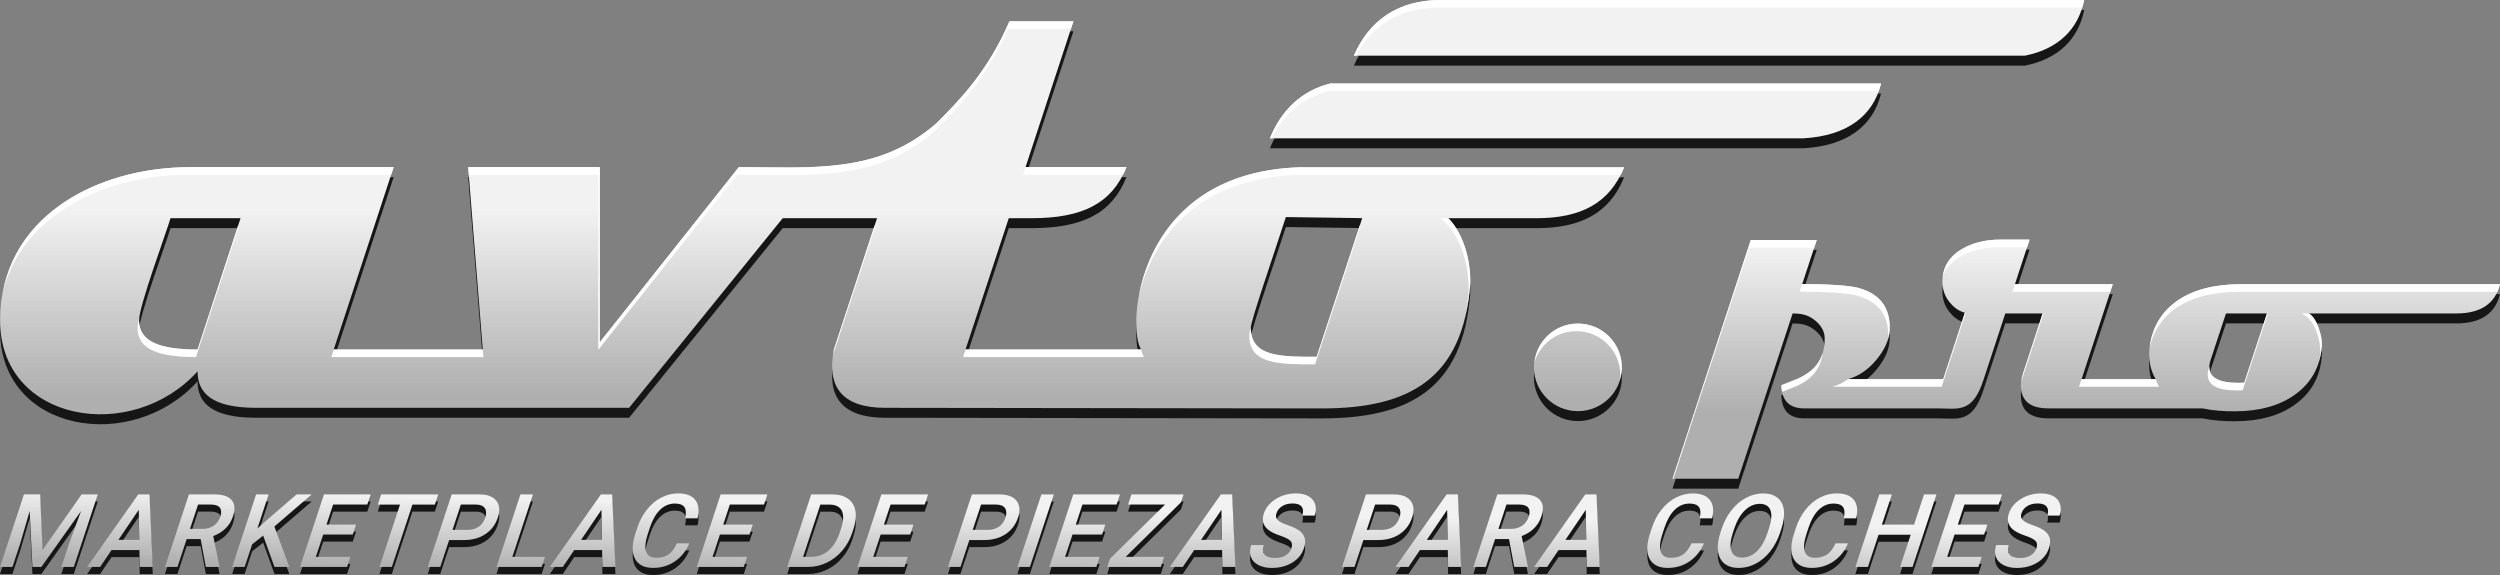<svg xmlns="http://www.w3.org/2000/svg" width="200" height="46" viewBox="0 0 200 46" fill="none">
  <rect x="0" y="0" width="200" height="46" fill="#808080" stroke="none"/>
  <g clip-path="url(#clip0_5464_756)">
    <path d="M166.735 0.797H115.243C111.818 0.797 109.507 2.462 108.31 5.252H161.995C164.69 4.705 166.269 3.122 166.735 0.797Z" fill="#161616"/>
    <path d="M150.484 7.48H106.395C104.102 8.071 102.501 9.62 101.596 11.861H144.287C147.79 11.659 149.857 10.055 150.484 7.48Z" fill="#161616"/>
    <path d="M91.287 28.754H77.243L80.7 18.253L82.509 18.252C86.605 18.252 88.946 17.085 90.116 14.168L82.043 14.17L85.873 2.499H80.754C78.999 6.583 76.658 8.917 74.902 10.667C70.221 14.751 64.955 14.168 59.103 14.168L47.986 28.171V14.169H37.454L38.624 28.754H26.7L31.491 14.169H15.219C7.612 14.169 0.006 18.253 0.006 26.421C0.006 34.589 10.539 36.339 15.805 30.505C15.805 32.255 16.975 33.421 20.486 33.421H50.328L62.616 18.252H70.163L66.712 28.754C66.127 31.672 67.297 33.421 70.808 33.421L105.748 33.471C112.77 33.471 117.034 31.088 117.619 23.503C117.683 21.581 117.033 19.42 115.863 18.253H122.911C126.416 18.253 128.756 17.09 129.927 14.184H103.862C90.784 14.68 90.141 27.042 91.287 28.754ZM15.804 28.754C12.879 28.754 11.123 28.17 11.123 26.421C11.123 25.253 13.333 19.329 13.639 18.252H19.245L15.804 28.754ZM105.33 29.339C102.404 29.339 100.064 29.339 100.064 27.005C100.064 26.468 101.923 21.085 102.869 18.163L108.977 18.247L105.33 29.339Z" fill="#161616"/>
    <path d="M126.232 26.68C124.288 26.68 122.713 28.249 122.713 30.184C122.713 32.118 124.289 33.687 126.232 33.687C128.176 33.687 129.751 32.118 129.751 30.184C129.751 28.249 128.175 26.68 126.232 26.68Z" fill="#161616"/>
    <path d="M181.36 25.872H178.078L176.842 29.613C176.778 29.808 176.743 29.992 176.743 30.167C176.743 31.004 177.515 31.423 179.063 31.423C179.246 31.423 179.404 31.418 179.538 31.408L181.36 25.872ZM158.665 31.225C157.79 33.887 156.652 33.473 154.991 33.468H144.337C143.145 33.468 142.536 32.849 142.507 31.612C142.952 31.428 143.402 31.248 143.857 31.074C144.496 30.78 144.975 30.426 145.307 30.006C145.752 29.448 145.975 28.74 145.975 27.872C145.975 27.338 145.728 26.865 145.233 26.455C144.743 26.047 144.268 25.877 143.408 25.872L139.06 39.095H133.8L140.062 19.997H145.337L144.178 23.523C146.355 23.523 147.992 23.633 148.694 23.838C150.415 24.317 151.242 25.434 151.172 27.184C151.137 27.963 150.791 28.75 150.143 29.538C149.48 30.356 148.708 30.886 147.843 31.129H155.457L157.19 25.813C156.667 25.679 156.264 25.345 155.952 24.954C155.579 24.486 155.393 23.942 155.393 23.329C155.393 22.206 155.912 21.338 156.947 20.725C157.802 20.221 158.827 19.967 160.019 19.967H162.364L161.194 23.533H169.023L166.525 31.129H172.455C172.106 30.541 171.931 29.869 171.931 29.114C171.931 28.85 171.956 28.586 172.005 28.326C172.257 26.855 172.977 25.694 174.177 24.859C175.451 23.973 177.155 23.532 179.282 23.532H200C199.614 25.088 198.456 25.872 196.522 25.872H184.712C185.034 26.086 185.291 26.474 185.494 27.043C185.697 27.617 185.781 28.111 185.741 28.529C185.607 30.155 184.895 31.432 183.614 32.355C182.387 33.243 180.789 33.691 178.83 33.702C177.856 33.709 176.978 33.631 176.195 33.467H163.871C162.402 33.467 161.67 32.853 161.67 31.627C161.67 31.312 161.729 30.978 161.858 30.619L163.41 25.872H160.423L158.665 31.225Z" fill="#161616"/>
    <path d="M184.16 24.795L184.622 24.796C184.351 24.775 184.16 24.795 184.16 24.795Z" fill="#161616"/>
    <path d="M166.735 0H115.243C111.818 0 109.507 1.666 108.31 4.455H161.995C164.69 3.908 166.269 2.324 166.735 0Z" fill="url(#paint0_linear_5464_756)"/>
    <path d="M150.484 6.684H106.395C104.102 7.274 102.501 8.823 101.596 11.064H144.287C147.79 10.862 149.857 9.258 150.484 6.684Z" fill="url(#paint1_linear_5464_756)"/>
    <path d="M91.287 27.957H77.243L80.7 17.457L82.509 17.456C86.605 17.456 88.946 16.288 90.116 13.371L82.043 13.373L85.873 1.703H80.754C78.999 5.786 76.658 8.12 74.902 9.871C70.221 13.954 64.955 13.371 59.103 13.371L47.986 27.374V13.372H37.454L38.624 27.957H26.7L31.491 13.372H15.219C7.612 13.372 0.006 17.457 0.006 25.625C0.006 33.792 10.539 35.542 15.805 29.709C15.805 31.458 16.975 32.625 20.486 32.625H50.328L62.616 17.456H70.163L66.712 27.957C66.127 30.875 67.297 32.625 70.808 32.625L105.748 32.674C112.77 32.674 117.034 30.292 117.619 22.707C117.683 20.785 117.033 18.623 115.863 17.457H122.911C126.416 17.457 128.756 16.293 129.927 13.387H103.862C90.784 13.883 90.141 26.245 91.287 27.957ZM15.804 27.957C12.879 27.957 11.123 27.374 11.123 25.625C11.123 24.457 13.333 18.532 13.639 17.456H19.245L15.804 27.957ZM105.33 28.541C102.404 28.541 100.064 28.541 100.064 26.207C100.064 25.671 101.923 20.288 102.869 17.365L108.977 17.45L105.33 28.541Z" fill="url(#paint2_linear_5464_756)"/>
    <path d="M126.232 25.884C124.288 25.884 122.713 27.452 122.713 29.387C122.713 31.322 124.289 32.891 126.232 32.891C128.176 32.891 129.751 31.322 129.751 29.387C129.751 27.452 128.175 25.884 126.232 25.884Z" fill="url(#paint3_linear_5464_756)"/>
    <path d="M181.36 25.075H178.078L176.842 28.816C176.778 29.01 176.743 29.195 176.743 29.369C176.743 30.207 177.515 30.625 179.063 30.625C179.246 30.625 179.404 30.62 179.538 30.61L181.36 25.075ZM158.665 30.429C157.79 33.09 156.652 32.676 154.991 32.671H144.337C143.145 32.671 142.536 32.053 142.507 30.816C142.952 30.631 143.402 30.452 143.857 30.277C144.496 29.983 144.975 29.629 145.307 29.21C145.752 28.651 145.975 27.943 145.975 27.075C145.975 26.542 145.728 26.068 145.233 25.659C144.743 25.25 144.268 25.08 143.408 25.075L139.06 38.298H133.8L140.062 19.201H145.337L144.178 22.727C146.355 22.727 147.992 22.837 148.694 23.041C150.415 23.52 151.242 24.637 151.172 26.388C151.137 27.166 150.791 27.953 150.143 28.742C149.48 29.56 148.708 30.089 147.843 30.333H155.457L157.19 25.017C156.667 24.882 156.264 24.549 155.952 24.157C155.579 23.69 155.393 23.145 155.393 22.532C155.393 21.41 155.912 20.542 156.947 19.929C157.802 19.425 158.827 19.171 160.019 19.171H162.364L161.194 22.737H169.023L166.525 30.333H172.455C172.106 29.744 171.931 29.073 171.931 28.317C171.931 28.053 171.956 27.789 172.005 27.529C172.257 26.058 172.977 24.898 174.177 24.063C175.451 23.176 177.155 22.736 179.282 22.736H200C199.614 24.292 198.456 25.075 196.522 25.075H184.712C185.034 25.29 185.291 25.678 185.494 26.247C185.697 26.82 185.781 27.314 185.741 27.733C185.607 29.359 184.895 30.635 183.614 31.558C182.387 32.446 180.789 32.895 178.83 32.905C177.856 32.913 176.978 32.834 176.195 32.67H163.871C162.402 32.67 161.67 32.057 161.67 30.83C161.67 30.515 161.729 30.182 161.858 29.823L163.41 25.075H160.423L158.665 30.429Z" fill="url(#paint4_linear_5464_756)"/>
    <path d="M115.119 0.608H166.571C166.632 0.409 166.694 0.211 166.736 0H115.244C111.819 0 109.508 1.666 108.311 4.455H108.493C109.755 2.041 111.956 0.608 115.119 0.608Z" fill="white"/>
    <path d="M106.27 7.292H150.284C150.355 7.092 150.432 6.896 150.484 6.684H106.395C104.102 7.274 102.501 8.823 101.596 11.064H101.752C102.69 9.154 104.193 7.826 106.27 7.292Z" fill="white"/>
    <path d="M103.862 13.387C95.017 13.723 91.864 19.484 91.101 23.709C92.05 19.56 95.31 14.315 103.737 13.995L129.65 13.998C129.752 13.799 129.838 13.606 129.926 13.387H103.862Z" fill="white"/>
    <path d="M47.862 27.983L58.98 13.98C64.831 13.98 70.098 14.563 74.779 10.48C76.535 8.729 78.875 6.395 80.631 2.312H85.675L85.875 1.704H80.756C79.001 5.787 76.66 8.121 74.904 9.872C70.223 13.955 64.957 13.372 59.105 13.372L47.986 27.374V13.372H37.454L37.503 13.98H47.862V27.983Z" fill="white"/>
    <path d="M89.842 13.981C89.943 13.782 90.028 13.591 90.116 13.372L82.049 13.373L81.849 13.981H89.842Z" fill="white"/>
    <path d="M15.679 28.566L19.12 18.064H19.046L15.805 27.957C12.88 27.957 11.124 27.374 11.124 25.624C11.124 25.559 11.133 25.472 11.147 25.378C11.057 25.75 11 26.053 11 26.233C10.998 27.983 12.754 28.566 15.679 28.566Z" fill="white"/>
    <path d="M105.205 29.149L108.852 18.058L108.777 18.057L105.329 28.541C102.415 28.541 100.085 28.538 100.066 26.231C99.987 26.521 99.938 26.732 99.938 26.815C99.939 29.149 102.279 29.149 105.205 29.149Z" fill="white"/>
    <path d="M91.518 28.566C91.427 28.429 91.349 28.219 91.285 27.957H77.247L77.047 28.566H91.518Z" fill="white"/>
    <path d="M69.962 18.064L66.711 27.957C66.684 28.091 66.681 28.209 66.661 28.338L70.037 18.065H69.962V18.064Z" fill="white"/>
    <path d="M117.493 23.315C117.435 24.067 117.331 24.753 117.201 25.406C117.4 24.588 117.541 23.694 117.618 22.707C117.672 21.079 117.189 18.807 115.868 17.469H115.248C116.63 18.484 117.536 20.825 117.493 23.315Z" fill="white"/>
    <path d="M38.671 28.566L38.622 27.957H26.705L26.505 28.566H38.671Z" fill="white"/>
    <path d="M15.094 13.98H31.291L31.491 13.372H15.219C8.389 13.372 1.577 16.676 0.254 23.262C1.86 17.077 8.474 13.98 15.094 13.98Z" fill="white"/>
    <path d="M126.232 25.884C124.425 25.884 122.954 27.244 122.753 28.989C123.19 27.548 124.517 26.491 126.107 26.491C128.051 26.491 129.626 28.06 129.626 29.995C129.626 30.131 129.601 30.261 129.586 30.393C129.683 30.073 129.751 29.739 129.751 29.387C129.751 27.452 128.175 25.884 126.232 25.884Z" fill="white"/>
    <path d="M145.181 29.818C145.527 29.383 145.735 28.856 145.812 28.236C145.701 28.6 145.533 28.924 145.306 29.21C144.975 29.629 144.495 29.983 143.856 30.277C143.401 30.452 142.951 30.631 142.506 30.816C142.511 31.011 142.535 31.185 142.568 31.349C142.953 31.191 143.339 31.036 143.731 30.886C144.37 30.591 144.85 30.237 145.181 29.818Z" fill="white"/>
    <path d="M163.486 25.076H163.412L161.858 29.824C161.763 30.088 161.718 30.336 161.694 30.575C161.709 30.526 161.715 30.481 161.733 30.432L163.486 25.076Z" fill="white"/>
    <path d="M178.938 31.234C179.121 31.234 179.279 31.229 179.413 31.219L181.437 25.076H181.362L179.539 30.611C179.405 30.621 179.247 30.626 179.064 30.626C177.515 30.626 176.744 30.207 176.744 29.37C176.744 29.353 176.753 29.334 176.754 29.317L176.718 29.424C176.654 29.619 176.619 29.804 176.619 29.978C176.618 30.816 177.39 31.234 178.938 31.234Z" fill="white"/>
    <path d="M172.729 30.94C172.615 30.747 172.526 30.543 172.449 30.332H166.523L166.323 30.94H172.729Z" fill="white"/>
    <path d="M185.617 28.342C185.601 28.556 185.545 28.748 185.507 28.951C185.624 28.569 185.706 28.165 185.742 27.734C185.782 27.314 185.703 26.819 185.495 26.248C185.172 25.36 184.881 25.208 184.713 25.076H184.066C185.228 25.46 185.692 27.355 185.617 28.342Z" fill="white"/>
    <path d="M145.138 19.808L145.337 19.2H140.062L133.8 38.297H133.874L139.938 19.808H145.138Z" fill="white"/>
    <path d="M148.57 23.648C150.291 24.127 151.124 25.253 151.054 27.005C151.052 27.06 151.036 27.116 151.03 27.171C151.109 26.912 151.161 26.644 151.173 26.387C151.242 24.636 150.416 23.519 148.695 23.04C148.001 22.838 146.319 22.729 144.181 22.726L143.981 23.334C146.158 23.334 147.868 23.444 148.57 23.648Z" fill="white"/>
    <path d="M174.051 24.671C175.325 23.784 177.029 23.344 179.156 23.344H199.787C199.872 23.155 199.946 22.956 200 22.736H179.281C177.154 22.736 175.45 23.176 174.176 24.063C172.977 24.898 172.257 26.058 172.004 27.529C171.991 27.6 171.994 27.671 171.984 27.743C172.292 26.463 172.965 25.427 174.051 24.671Z" fill="white"/>
    <path d="M168.822 23.344L169.021 22.736H161.196L160.996 23.344H168.822Z" fill="white"/>
    <path d="M155.333 30.94L157.257 25.041C157.234 25.035 157.214 25.023 157.191 25.017L155.457 30.331H147.853C147.459 30.608 147.039 30.813 146.593 30.939H155.333V30.94Z" fill="white"/>
    <path d="M156.821 20.536C157.676 20.032 158.701 19.778 159.893 19.778H162.163L162.363 19.17H160.018C158.826 19.17 157.802 19.424 156.946 19.928C156.028 20.472 155.515 21.221 155.412 22.167C155.634 21.504 156.109 20.959 156.821 20.536Z" fill="white"/>
    <path d="M3.213 40.117L3.404 44.565L6.53 40.117H7.823L5.906 45.92H4.91L5.542 44.007L6.486 41.448L3.309 45.92H2.594L2.374 41.452L1.629 44.007L0.997 45.92H0L1.917 40.117H3.213Z" fill="#161616"/>
    <path d="M11.153 44.569H8.923L8.01 45.92H6.97L11.061 40.117H11.958L12.22 45.92H11.176L11.153 44.569ZM9.472 43.756H11.14L11.101 41.348L9.472 43.756Z" fill="#161616"/>
    <path d="M16.049 43.688H14.934L14.197 45.92H13.197L15.114 40.117H17.138C17.802 40.117 18.265 40.267 18.527 40.568C18.789 40.868 18.826 41.303 18.638 41.872C18.51 42.26 18.309 42.586 18.037 42.848C17.765 43.11 17.439 43.312 17.061 43.452L17.556 45.869L17.539 45.92H16.468L16.049 43.688ZM15.202 42.874H16.23C16.567 42.874 16.859 42.789 17.106 42.617C17.352 42.446 17.525 42.211 17.623 41.914C17.726 41.603 17.717 41.362 17.598 41.192C17.479 41.021 17.246 40.935 16.9 40.93H15.844L15.202 42.874Z" fill="#161616"/>
    <path d="M21.054 43.413L20.171 44.111L19.573 45.92H18.573L20.49 40.117H21.49L20.591 42.839L21.372 42.15L23.728 40.117H24.938L21.95 42.688L23.144 45.92H21.958L21.054 43.413Z" fill="#161616"/>
    <path d="M28.221 43.329H25.857L25.267 45.115H28.031L27.765 45.92H24.001L25.918 40.117H29.654L29.385 40.931H26.649L26.12 42.533H28.484L28.221 43.329Z" fill="#161616"/>
    <path d="M34.79 40.93H32.995L31.347 45.92H30.355L32.003 40.93H30.224L30.493 40.116H35.059L34.79 40.93Z" fill="#161616"/>
    <path d="M35.931 43.768L35.22 45.92H34.22L36.137 40.117H38.339C38.982 40.117 39.437 40.286 39.704 40.624C39.971 40.962 40.012 41.408 39.829 41.965C39.641 42.535 39.31 42.977 38.835 43.294C38.36 43.611 37.789 43.769 37.122 43.769H35.931V43.768ZM36.2 42.955H37.402C37.758 42.955 38.057 42.87 38.3 42.702C38.543 42.534 38.717 42.29 38.822 41.971C38.926 41.657 38.913 41.407 38.785 41.22C38.657 41.032 38.428 40.937 38.098 40.931H36.868L36.2 42.955Z" fill="#161616"/>
    <path d="M40.986 45.115H43.599L43.333 45.92H39.72L41.637 40.117H42.637L40.986 45.115Z" fill="#161616"/>
    <path d="M48.167 44.569H45.937L45.024 45.92H43.984L48.075 40.117H48.972L49.234 45.92H48.19L48.167 44.569ZM46.487 43.756H48.155L48.116 41.348L46.487 43.756Z" fill="#161616"/>
    <path d="M55.145 44.031C54.883 44.65 54.496 45.133 53.986 45.48C53.476 45.827 52.893 46 52.237 46C51.778 46 51.411 45.89 51.134 45.671C50.857 45.453 50.691 45.141 50.634 44.737C50.578 44.332 50.634 43.864 50.802 43.329L50.981 42.787C51.162 42.239 51.417 41.757 51.747 41.34C52.077 40.922 52.459 40.601 52.894 40.375C53.329 40.149 53.781 40.036 54.253 40.036C54.888 40.036 55.342 40.21 55.615 40.556C55.888 40.903 55.951 41.394 55.805 42.029H54.81C54.9 41.612 54.879 41.312 54.746 41.127C54.613 40.943 54.36 40.85 53.985 40.85C53.55 40.85 53.163 41.01 52.824 41.331C52.485 41.651 52.21 42.121 52 42.741L51.83 43.257C51.623 43.884 51.576 44.363 51.69 44.693C51.804 45.024 52.076 45.188 52.505 45.188C52.898 45.188 53.222 45.1 53.479 44.921C53.735 44.743 53.959 44.447 54.148 44.032H55.145V44.031Z" fill="#161616"/>
    <path d="M59.958 43.329H57.594L57.004 45.115H59.768L59.502 45.92H55.738L57.655 40.117H61.391L61.122 40.931H58.386L57.857 42.533H60.221L59.958 43.329Z" fill="#161616"/>
    <path d="M62.981 45.92L64.898 40.117H66.598C67.107 40.117 67.52 40.231 67.839 40.46C68.158 40.689 68.356 41.012 68.433 41.433C68.51 41.852 68.46 42.334 68.281 42.876L68.185 43.167C68.003 43.717 67.735 44.2 67.38 44.618C67.025 45.035 66.609 45.357 66.132 45.583C65.655 45.808 65.158 45.921 64.638 45.921H62.981V45.92ZM65.629 40.93L64.247 45.115H64.899C65.424 45.115 65.881 44.949 66.271 44.619C66.661 44.288 66.961 43.813 67.171 43.194L67.278 42.871C67.486 42.241 67.509 41.76 67.347 41.429C67.185 41.097 66.846 40.931 66.329 40.931H65.629V40.93Z" fill="#161616"/>
    <path d="M72.815 43.329H70.451L69.861 45.115H72.625L72.359 45.92H68.595L70.512 40.117H74.248L73.979 40.931H71.243L70.714 42.533H73.078L72.815 43.329Z" fill="#161616"/>
    <path d="M77.548 43.768L76.837 45.92H75.837L77.754 40.117H79.956C80.599 40.117 81.054 40.286 81.321 40.624C81.588 40.962 81.629 41.408 81.446 41.965C81.258 42.535 80.927 42.977 80.452 43.294C79.977 43.611 79.406 43.769 78.739 43.769H77.548V43.768ZM77.817 42.955H79.019C79.375 42.955 79.674 42.87 79.917 42.702C80.16 42.534 80.334 42.29 80.439 41.971C80.543 41.657 80.53 41.407 80.402 41.22C80.274 41.032 80.045 40.937 79.715 40.931H78.485L77.817 42.955Z" fill="#161616"/>
    <path d="M82.391 45.92H81.395L83.312 40.117H84.308L82.391 45.92Z" fill="#161616"/>
    <path d="M88.165 43.329H85.801L85.211 45.115H87.975L87.709 45.92H83.945L85.862 40.117H89.598L89.329 40.931H86.593L86.064 42.533H88.428L88.165 43.329Z" fill="#161616"/>
    <path d="M90.054 45.115H93.13L92.864 45.92H88.578L88.794 45.267L93.203 40.93H90.246L90.515 40.116H94.686L94.475 40.754L90.054 45.115Z" fill="#161616"/>
    <path d="M97.766 44.569H95.536L94.623 45.92H93.583L97.674 40.117H98.571L98.833 45.92H97.79L97.766 44.569ZM96.085 43.756H97.753L97.714 41.348L96.085 43.756Z" fill="#161616"/>
    <path d="M103.312 44.425C103.396 44.17 103.372 43.973 103.24 43.835C103.108 43.697 102.833 43.558 102.416 43.417C101.999 43.276 101.681 43.12 101.464 42.946C101.049 42.614 100.93 42.181 101.106 41.646C101.26 41.179 101.577 40.793 102.055 40.49C102.533 40.188 103.074 40.035 103.678 40.035C104.079 40.035 104.411 40.11 104.676 40.258C104.941 40.407 105.117 40.619 105.205 40.894C105.293 41.169 105.282 41.474 105.172 41.809H104.176C104.276 41.506 104.26 41.268 104.128 41.097C103.996 40.925 103.755 40.84 103.404 40.84C103.077 40.84 102.8 40.91 102.573 41.052C102.346 41.193 102.191 41.389 102.107 41.641C102.037 41.854 102.076 42.032 102.224 42.174C102.372 42.316 102.648 42.454 103.052 42.588C103.456 42.722 103.765 42.876 103.98 43.047C104.195 43.218 104.329 43.415 104.382 43.637C104.435 43.858 104.413 44.119 104.314 44.416C104.154 44.9 103.843 45.284 103.381 45.571C102.919 45.857 102.373 45.999 101.743 45.999C101.327 45.999 100.969 45.921 100.671 45.766C100.373 45.611 100.172 45.396 100.069 45.122C99.966 44.849 99.974 44.529 100.094 44.165H101.094C100.985 44.495 101.009 44.75 101.165 44.93C101.321 45.111 101.601 45.202 102.005 45.202C102.353 45.202 102.638 45.13 102.86 44.988C103.082 44.846 103.235 44.659 103.312 44.425Z" fill="#161616"/>
    <path d="M109.071 43.768L108.36 45.92H107.36L109.277 40.117H111.479C112.122 40.117 112.577 40.286 112.844 40.624C113.111 40.962 113.152 41.408 112.969 41.965C112.781 42.535 112.45 42.977 111.975 43.294C111.5 43.611 110.929 43.769 110.262 43.769H109.071V43.768ZM109.34 42.955H110.542C110.898 42.955 111.197 42.87 111.44 42.702C111.683 42.534 111.857 42.29 111.962 41.971C112.066 41.657 112.053 41.407 111.925 41.22C111.797 41.032 111.568 40.937 111.238 40.931H110.008L109.34 42.955Z" fill="#161616"/>
    <path d="M115.824 44.569H113.594L112.681 45.92H111.641L115.732 40.117H116.629L116.891 45.92H115.847L115.824 44.569ZM114.144 43.756H115.812L115.773 41.348L114.144 43.756Z" fill="#161616"/>
    <path d="M120.72 43.688H119.605L118.868 45.92H117.868L119.785 40.117H121.809C122.473 40.117 122.936 40.267 123.198 40.568C123.46 40.868 123.497 41.303 123.309 41.872C123.181 42.26 122.98 42.586 122.708 42.848C122.436 43.11 122.11 43.312 121.732 43.452L122.227 45.869L122.21 45.92H121.139L120.72 43.688ZM119.874 42.874H120.902C121.239 42.874 121.531 42.789 121.778 42.617C122.024 42.446 122.197 42.211 122.295 41.914C122.398 41.603 122.389 41.362 122.27 41.192C122.151 41.021 121.918 40.934 121.572 40.928H120.516L119.874 42.874Z" fill="#161616"/>
    <path d="M126.913 44.569H124.683L123.77 45.92H122.73L126.821 40.117H127.718L127.98 45.92H126.936L126.913 44.569ZM125.233 43.756H126.901L126.862 41.348L125.233 43.756Z" fill="#161616"/>
    <path d="M136.314 44.031C136.052 44.65 135.665 45.133 135.155 45.48C134.645 45.827 134.062 46 133.406 46C132.947 46 132.58 45.89 132.303 45.671C132.026 45.453 131.86 45.141 131.803 44.737C131.746 44.332 131.803 43.864 131.971 43.329L132.15 42.787C132.331 42.239 132.586 41.757 132.916 41.34C133.246 40.922 133.628 40.601 134.063 40.375C134.498 40.149 134.95 40.036 135.422 40.036C136.057 40.036 136.511 40.21 136.784 40.556C137.057 40.903 137.12 41.394 136.974 42.029H135.978C136.068 41.612 136.047 41.312 135.914 41.127C135.781 40.943 135.528 40.85 135.153 40.85C134.718 40.85 134.331 41.01 133.992 41.331C133.653 41.651 133.378 42.121 133.168 42.741L133 43.256C132.793 43.883 132.746 44.362 132.86 44.692C132.974 45.022 133.246 45.187 133.675 45.187C134.068 45.187 134.392 45.099 134.649 44.92C134.905 44.742 135.129 44.446 135.318 44.031H136.314Z" fill="#161616"/>
    <path d="M142.41 43.17C142.222 43.739 141.96 44.238 141.623 44.667C141.286 45.097 140.899 45.425 140.46 45.655C140.022 45.885 139.567 46 139.095 46C138.628 46 138.251 45.885 137.962 45.655C137.673 45.425 137.499 45.098 137.44 44.672C137.381 44.247 137.443 43.757 137.623 43.201L137.731 42.874C137.918 42.309 138.182 41.809 138.524 41.375C138.866 40.942 139.256 40.611 139.695 40.381C140.133 40.151 140.587 40.036 141.056 40.036C141.525 40.036 141.903 40.15 142.191 40.377C142.478 40.604 142.65 40.932 142.707 41.358C142.764 41.785 142.7 42.281 142.516 42.847L142.41 43.17ZM141.51 42.867C141.722 42.224 141.765 41.731 141.637 41.388C141.509 41.045 141.224 40.874 140.781 40.874C140.349 40.874 139.954 41.044 139.598 41.386C139.242 41.728 138.957 42.211 138.746 42.835L138.635 43.17C138.424 43.808 138.385 44.301 138.516 44.649C138.647 44.997 138.932 45.171 139.37 45.171C139.813 45.171 140.21 45.001 140.56 44.661C140.911 44.321 141.194 43.824 141.41 43.17L141.51 42.867Z" fill="#161616"/>
    <path d="M147.838 44.031C147.576 44.65 147.189 45.133 146.679 45.48C146.169 45.827 145.586 46 144.93 46C144.471 46 144.104 45.89 143.827 45.671C143.55 45.453 143.384 45.141 143.327 44.737C143.27 44.332 143.327 43.864 143.495 43.329L143.674 42.787C143.855 42.239 144.11 41.757 144.44 41.34C144.77 40.922 145.152 40.601 145.587 40.375C146.022 40.149 146.474 40.036 146.946 40.036C147.581 40.036 148.035 40.21 148.308 40.556C148.581 40.903 148.644 41.394 148.498 42.029H147.502C147.592 41.612 147.571 41.312 147.438 41.127C147.305 40.943 147.052 40.85 146.677 40.85C146.242 40.85 145.855 41.01 145.516 41.331C145.177 41.651 144.902 42.121 144.692 42.741L144.522 43.257C144.315 43.884 144.268 44.363 144.382 44.693C144.496 45.023 144.768 45.188 145.197 45.188C145.59 45.188 145.914 45.1 146.171 44.921C146.427 44.743 146.651 44.447 146.84 44.032H147.838V44.031Z" fill="#161616"/>
    <path d="M153.002 45.92H152.006L152.856 43.345H150.282L149.432 45.92H148.432L150.349 40.117H151.349L150.551 42.533H153.125L153.923 40.117H154.919L153.002 45.92Z" fill="#161616"/>
    <path d="M158.728 43.329H156.364L155.774 45.115H158.538L158.272 45.92H154.508L156.425 40.117H160.161L159.892 40.931H157.156L156.627 42.533H158.991L158.728 43.329Z" fill="#161616"/>
    <path d="M162.913 44.425C162.997 44.17 162.973 43.973 162.841 43.835C162.709 43.697 162.434 43.558 162.017 43.417C161.6 43.276 161.282 43.12 161.065 42.946C160.65 42.614 160.531 42.181 160.707 41.646C160.861 41.179 161.178 40.793 161.656 40.49C162.134 40.188 162.675 40.035 163.279 40.035C163.68 40.035 164.012 40.11 164.277 40.258C164.542 40.406 164.718 40.619 164.806 40.894C164.894 41.169 164.883 41.474 164.773 41.809H163.777C163.877 41.506 163.861 41.268 163.729 41.097C163.597 40.925 163.356 40.84 163.005 40.84C162.678 40.84 162.401 40.91 162.174 41.052C161.947 41.193 161.792 41.389 161.708 41.641C161.638 41.854 161.677 42.032 161.825 42.174C161.973 42.316 162.249 42.454 162.653 42.588C163.057 42.722 163.366 42.876 163.581 43.047C163.796 43.218 163.93 43.415 163.983 43.637C164.036 43.858 164.014 44.119 163.915 44.416C163.755 44.9 163.444 45.284 162.982 45.571C162.52 45.856 161.974 45.999 161.344 45.999C160.928 45.999 160.57 45.921 160.272 45.766C159.974 45.611 159.773 45.396 159.67 45.122C159.567 44.849 159.575 44.529 159.695 44.165H160.695C160.586 44.495 160.61 44.75 160.766 44.93C160.922 45.111 161.202 45.202 161.606 45.202C161.954 45.202 162.239 45.13 162.461 44.988C162.683 44.846 162.835 44.659 162.913 44.425Z" fill="#161616"/>
    <path d="M7.823 39.552L5.906 45.356H4.91L5.542 43.442L6.486 40.883L3.309 45.356H2.594L2.374 40.887L1.629 43.442L0.997 45.356H0L1.917 39.552H3.214L3.406 44.001L6.532 39.552H7.823ZM11.959 39.552L12.221 45.356H11.177L11.153 44.005H8.923L8.01 45.356H6.97L11.061 39.552H11.959ZM11.14 43.192L11.101 40.784L9.472 43.192H11.14ZM18.036 42.283C17.764 42.545 17.438 42.746 17.06 42.886L17.555 45.303L17.538 45.355H16.467L16.05 43.123H14.935L14.198 45.355H13.198L15.115 39.551H17.139C17.803 39.551 18.266 39.702 18.528 40.002C18.79 40.302 18.827 40.737 18.639 41.307C18.509 41.696 18.309 42.022 18.036 42.283ZM17.598 40.628C17.479 40.458 17.246 40.37 16.9 40.365H15.844L15.202 42.31H16.23C16.567 42.31 16.859 42.224 17.106 42.053C17.352 41.881 17.525 41.646 17.623 41.349C17.726 41.039 17.717 40.798 17.598 40.628ZM24.938 39.552H23.728L21.372 41.585L20.591 42.275L21.49 39.552H20.49L18.573 45.356H19.573L20.171 43.546L21.054 42.848L21.958 45.356H23.144L21.95 42.123L24.938 39.552ZM24.001 45.356H27.765L28.031 44.55H25.267L25.857 42.765H28.221L28.484 41.967H26.12L26.649 40.365H29.385L29.654 39.551H25.918L24.001 45.356ZM35.058 39.552H30.492L30.223 40.366H32.002L30.354 45.357H31.346L32.994 40.366H34.789L35.058 39.552ZM39.828 41.399C39.64 41.969 39.309 42.412 38.834 42.728C38.359 43.045 37.788 43.203 37.121 43.203H35.931L35.22 45.356H34.22L36.137 39.552H38.339C38.982 39.552 39.437 39.722 39.704 40.059C39.97 40.397 40.012 40.844 39.828 41.399ZM38.785 40.654C38.657 40.467 38.428 40.371 38.098 40.365H36.868L36.2 42.391H37.402C37.758 42.391 38.057 42.306 38.3 42.137C38.543 41.969 38.717 41.725 38.822 41.405C38.926 41.092 38.913 40.842 38.785 40.654ZM42.637 39.552H41.637L39.72 45.356H43.334L43.6 44.55H40.987L42.637 39.552ZM48.973 39.552L49.235 45.356H48.191L48.167 44.005H45.937L45.024 45.356H43.984L48.075 39.552H48.973ZM48.155 43.192L48.116 40.784L46.487 43.192H48.155ZM53.48 44.356C53.224 44.534 52.899 44.623 52.506 44.623C52.076 44.623 51.805 44.458 51.691 44.128C51.577 43.798 51.624 43.319 51.831 42.691L52.001 42.176C52.211 41.557 52.485 41.086 52.825 40.765C53.165 40.445 53.551 40.284 53.986 40.284C54.36 40.284 54.614 40.377 54.747 40.562C54.88 40.746 54.901 41.047 54.811 41.464H55.807C55.953 40.829 55.89 40.338 55.617 39.991C55.344 39.644 54.89 39.471 54.255 39.471C53.783 39.471 53.33 39.584 52.896 39.809C52.462 40.035 52.079 40.357 51.749 40.774C51.419 41.192 51.163 41.674 50.983 42.221L50.804 42.764C50.635 43.298 50.579 43.767 50.636 44.171C50.692 44.575 50.859 44.887 51.136 45.106C51.413 45.325 51.781 45.434 52.239 45.434C52.895 45.434 53.478 45.261 53.988 44.914C54.498 44.567 54.884 44.084 55.146 43.465H54.15C53.959 43.882 53.736 44.177 53.48 44.356ZM55.738 45.356H59.502L59.768 44.55H57.004L57.594 42.765H59.958L60.221 41.967H57.857L58.386 40.365H61.122L61.391 39.551H57.655L55.738 45.356ZM68.432 40.868C68.509 41.288 68.459 41.769 68.28 42.311L68.184 42.602C68.002 43.153 67.734 43.636 67.379 44.053C67.024 44.471 66.608 44.792 66.131 45.018C65.654 45.244 65.157 45.357 64.637 45.357H62.98L64.897 39.553H66.597C67.106 39.553 67.519 39.667 67.838 39.896C68.157 40.124 68.355 40.448 68.432 40.868ZM67.346 40.864C67.184 40.532 66.845 40.366 66.328 40.366H65.628L64.246 44.551H64.898C65.422 44.551 65.88 44.386 66.27 44.055C66.66 43.724 66.96 43.249 67.169 42.63L67.276 42.308C67.485 41.677 67.508 41.196 67.346 40.864ZM68.595 45.356H72.359L72.625 44.55H69.861L70.451 42.765H72.815L73.078 41.967H70.714L71.243 40.365H73.979L74.247 39.551H70.511L68.595 45.356ZM81.445 41.399C81.257 41.969 80.926 42.412 80.451 42.728C79.976 43.045 79.405 43.203 78.738 43.203H77.548L76.837 45.356H75.837L77.753 39.552H79.955C80.598 39.552 81.053 39.722 81.32 40.059C81.587 40.397 81.629 40.844 81.445 41.399ZM80.402 40.654C80.274 40.467 80.045 40.371 79.715 40.365H78.485L77.816 42.389H79.018C79.374 42.389 79.673 42.305 79.916 42.136C80.159 41.968 80.333 41.724 80.438 41.404C80.542 41.092 80.53 40.842 80.402 40.654ZM83.312 39.552L81.395 45.356H82.391L84.308 39.552H83.312ZM86.593 40.365H89.329L89.597 39.551H85.861L83.944 45.355H87.708L87.974 44.549H85.21L85.8 42.764H88.164L88.427 41.966H86.063L86.593 40.365ZM94.475 40.19L94.686 39.551H90.515L90.247 40.365H93.204L88.795 44.702L88.579 45.356H92.865L93.131 44.55H90.055L94.475 40.19ZM98.572 39.552L98.834 45.356H97.79L97.766 44.005H95.536L94.623 45.356H93.583L97.674 39.552H98.572ZM97.753 43.192L97.714 40.784L96.085 43.192H97.753ZM104.675 39.696C104.41 39.546 104.078 39.473 103.677 39.473C103.073 39.473 102.532 39.624 102.054 39.927C101.576 40.23 101.259 40.616 101.105 41.084C100.929 41.618 101.048 42.051 101.463 42.383C101.68 42.556 101.997 42.713 102.415 42.854C102.832 42.995 103.107 43.135 103.24 43.273C103.372 43.411 103.396 43.607 103.312 43.862C103.235 44.096 103.085 44.284 102.863 44.426C102.641 44.568 102.356 44.64 102.008 44.64C101.605 44.64 101.325 44.549 101.168 44.369C101.012 44.188 100.988 43.933 101.097 43.603H100.097C99.977 43.967 99.968 44.286 100.072 44.56C100.175 44.834 100.376 45.048 100.674 45.203C100.972 45.359 101.329 45.436 101.746 45.436C102.376 45.436 102.922 45.293 103.384 45.008C103.846 44.723 104.157 44.337 104.317 43.853C104.415 43.556 104.438 43.296 104.385 43.074C104.332 42.852 104.198 42.656 103.983 42.484C103.768 42.313 103.459 42.16 103.055 42.026C102.651 41.891 102.375 41.753 102.227 41.611C102.079 41.469 102.04 41.291 102.11 41.079C102.193 40.827 102.349 40.63 102.576 40.489C102.803 40.348 103.08 40.277 103.407 40.277C103.758 40.277 103.999 40.363 104.131 40.534C104.263 40.706 104.279 40.943 104.179 41.246H105.175C105.286 40.911 105.297 40.606 105.208 40.332C105.116 40.056 104.94 39.845 104.675 39.696ZM111.974 42.728C111.499 43.045 110.928 43.203 110.261 43.203H109.071L108.36 45.356H107.36L109.277 39.552H111.479C112.122 39.552 112.577 39.722 112.844 40.059C113.111 40.397 113.152 40.844 112.969 41.4C112.78 41.969 112.449 42.412 111.974 42.728ZM111.962 41.405C112.066 41.092 112.053 40.842 111.925 40.654C111.797 40.467 111.568 40.371 111.238 40.365H110.008L109.339 42.389H110.541C110.897 42.389 111.196 42.305 111.439 42.136C111.683 41.968 111.857 41.725 111.962 41.405ZM116.63 39.552L116.892 45.356H115.848L115.824 44.005H113.594L112.681 45.356H111.641L115.732 39.552H116.63ZM115.812 43.192L115.773 40.784L114.144 43.192H115.812ZM122.708 42.283C122.436 42.545 122.11 42.746 121.732 42.886L122.227 45.303L122.21 45.355H121.139L120.722 43.123H119.607L118.87 45.355H117.87L119.787 39.551H121.811C122.475 39.551 122.938 39.702 123.2 40.002C123.462 40.302 123.499 40.737 123.311 41.307C123.181 41.696 122.98 42.022 122.708 42.283ZM122.27 40.628C122.151 40.458 121.918 40.37 121.572 40.365H120.516L119.874 42.31H120.902C121.239 42.31 121.531 42.224 121.778 42.053C122.024 41.881 122.197 41.646 122.295 41.349C122.397 41.039 122.389 40.798 122.27 40.628ZM127.72 39.552L127.982 45.356H126.938L126.914 44.005H124.684L123.771 45.356H122.731L126.822 39.552H127.72ZM126.901 43.192L126.862 40.784L125.233 43.192H126.901ZM135.423 39.473C134.951 39.473 134.498 39.586 134.064 39.811C133.63 40.037 133.247 40.359 132.917 40.776C132.587 41.194 132.331 41.676 132.151 42.223L131.972 42.766C131.803 43.3 131.747 43.769 131.804 44.173C131.86 44.577 132.027 44.889 132.304 45.108C132.581 45.327 132.949 45.436 133.407 45.436C134.063 45.436 134.646 45.263 135.156 44.916C135.666 44.569 136.052 44.086 136.314 43.467H135.318C135.128 43.882 134.905 44.178 134.649 44.357C134.393 44.535 134.068 44.624 133.675 44.624C133.245 44.624 132.973 44.459 132.86 44.129C132.747 43.798 132.793 43.32 133 42.692L133.17 42.177C133.38 41.558 133.655 41.087 133.994 40.766C134.333 40.446 134.72 40.285 135.155 40.285C135.529 40.285 135.783 40.378 135.915 40.563C136.048 40.747 136.069 41.048 135.979 41.465H136.975C137.122 40.83 137.058 40.339 136.785 39.992C136.512 39.646 136.058 39.473 135.423 39.473ZM142.192 39.813C142.479 40.04 142.651 40.368 142.708 40.794C142.765 41.221 142.701 41.717 142.517 42.284L142.41 42.606C142.222 43.175 141.96 43.674 141.623 44.103C141.286 44.533 140.899 44.862 140.46 45.092C140.022 45.322 139.567 45.436 139.095 45.436C138.628 45.436 138.251 45.322 137.962 45.092C137.673 44.862 137.499 44.534 137.44 44.108C137.381 43.683 137.442 43.193 137.623 42.638L137.731 42.311C137.918 41.745 138.182 41.245 138.525 40.812C138.867 40.378 139.257 40.047 139.695 39.818C140.133 39.588 140.587 39.473 141.056 39.473C141.526 39.473 141.904 39.587 142.192 39.813ZM141.637 40.824C141.509 40.481 141.224 40.309 140.781 40.309C140.349 40.309 139.954 40.48 139.598 40.822C139.241 41.163 138.957 41.646 138.746 42.27L138.635 42.605C138.424 43.243 138.385 43.736 138.516 44.084C138.647 44.432 138.932 44.607 139.369 44.607C139.812 44.607 140.209 44.436 140.559 44.096C140.909 43.757 141.193 43.26 141.409 42.605L141.509 42.303C141.722 41.66 141.765 41.166 141.637 40.824ZM146.173 44.356C145.917 44.534 145.592 44.623 145.199 44.623C144.769 44.623 144.498 44.458 144.384 44.128C144.27 43.798 144.317 43.319 144.524 42.691L144.694 42.176C144.904 41.557 145.178 41.086 145.518 40.765C145.857 40.445 146.244 40.284 146.679 40.284C147.053 40.284 147.307 40.377 147.44 40.562C147.573 40.746 147.594 41.047 147.504 41.464H148.5C148.646 40.829 148.583 40.338 148.31 39.991C148.037 39.644 147.583 39.471 146.948 39.471C146.476 39.471 146.023 39.584 145.589 39.809C145.155 40.035 144.772 40.357 144.442 40.774C144.112 41.192 143.856 41.674 143.676 42.221L143.497 42.764C143.329 43.298 143.273 43.767 143.329 44.171C143.385 44.575 143.552 44.887 143.829 45.106C144.106 45.325 144.474 45.434 144.932 45.434C145.588 45.434 146.171 45.261 146.681 44.914C147.191 44.567 147.577 44.084 147.84 43.465H146.844C146.652 43.882 146.429 44.177 146.173 44.356ZM153.923 39.552L153.125 41.968H150.551L151.349 39.552H150.349L148.432 45.356H149.432L150.282 42.781H152.856L152.006 45.356H153.002L154.919 39.552H153.923ZM157.156 40.365H159.892L160.161 39.551H156.425L154.508 45.355H158.272L158.538 44.549H155.774L156.364 42.764H158.728L158.991 41.966H156.627L157.156 40.365ZM164.773 41.246C164.884 40.911 164.895 40.606 164.806 40.332C164.718 40.056 164.541 39.845 164.277 39.696C164.013 39.546 163.68 39.473 163.279 39.473C162.675 39.473 162.134 39.624 161.656 39.927C161.178 40.23 160.861 40.616 160.707 41.084C160.531 41.618 160.65 42.051 161.065 42.383C161.282 42.556 161.599 42.713 162.017 42.854C162.434 42.995 162.709 43.135 162.841 43.273C162.973 43.411 162.997 43.607 162.913 43.862C162.836 44.096 162.686 44.284 162.464 44.426C162.242 44.568 161.957 44.64 161.609 44.64C161.206 44.64 160.926 44.549 160.769 44.369C160.613 44.188 160.589 43.933 160.697 43.603H159.697C159.577 43.967 159.568 44.286 159.672 44.56C159.775 44.834 159.976 45.048 160.274 45.203C160.572 45.359 160.929 45.436 161.346 45.436C161.976 45.436 162.522 45.293 162.984 45.008C163.446 44.723 163.757 44.337 163.917 43.853C164.015 43.556 164.038 43.296 163.985 43.074C163.932 42.852 163.798 42.656 163.583 42.484C163.368 42.313 163.059 42.16 162.655 42.026C162.251 41.891 161.975 41.753 161.827 41.611C161.679 41.469 161.64 41.291 161.71 41.079C161.793 40.827 161.949 40.63 162.176 40.489C162.403 40.348 162.68 40.277 163.007 40.277C163.358 40.277 163.599 40.363 163.731 40.534C163.863 40.706 163.879 40.943 163.779 41.246H164.773Z" fill="url(#paint5_linear_5464_756)"/>
  </g>
  <defs>
    <linearGradient id="paint0_linear_5464_756" x1="137.523" y1="16.76" x2="137.523" y2="31.688" gradientUnits="userSpaceOnUse">
      <stop stop-color="#F2F2F2"/>
      <stop offset="1" stop-color="#AFAFAF"/>
    </linearGradient>
    <linearGradient id="paint1_linear_5464_756" x1="126.04" y1="16.76" x2="126.04" y2="31.688" gradientUnits="userSpaceOnUse">
      <stop stop-color="#F2F2F2"/>
      <stop offset="1" stop-color="#AFAFAF"/>
    </linearGradient>
    <linearGradient id="paint2_linear_5464_756" x1="64.966" y1="16.76" x2="64.966" y2="31.688" gradientUnits="userSpaceOnUse">
      <stop stop-color="#F2F2F2"/>
      <stop offset="1" stop-color="#AFAFAF"/>
    </linearGradient>
    <linearGradient id="paint3_linear_5464_756" x1="126.232" y1="16.76" x2="126.232" y2="31.688" gradientUnits="userSpaceOnUse">
      <stop stop-color="#F2F2F2"/>
      <stop offset="1" stop-color="#AFAFAF"/>
    </linearGradient>
    <linearGradient id="paint4_linear_5464_756" x1="166.9" y1="19.779" x2="166.9" y2="33.03" gradientUnits="userSpaceOnUse">
      <stop stop-color="#F2F2F2"/>
      <stop offset="1" stop-color="#AFAFAF"/>
    </linearGradient>
    <linearGradient id="paint5_linear_5464_756" x1="82.48" y1="40.714" x2="82.36" y2="46.492" gradientUnits="userSpaceOnUse">
      <stop stop-color="#F2F2F2"/>
      <stop offset="1" stop-color="#AFAFAF"/>
    </linearGradient>
    <clipPath id="clip0_5464_756">
      <rect width="200" height="46" fill="white"/>
    </clipPath>
  </defs>
</svg>